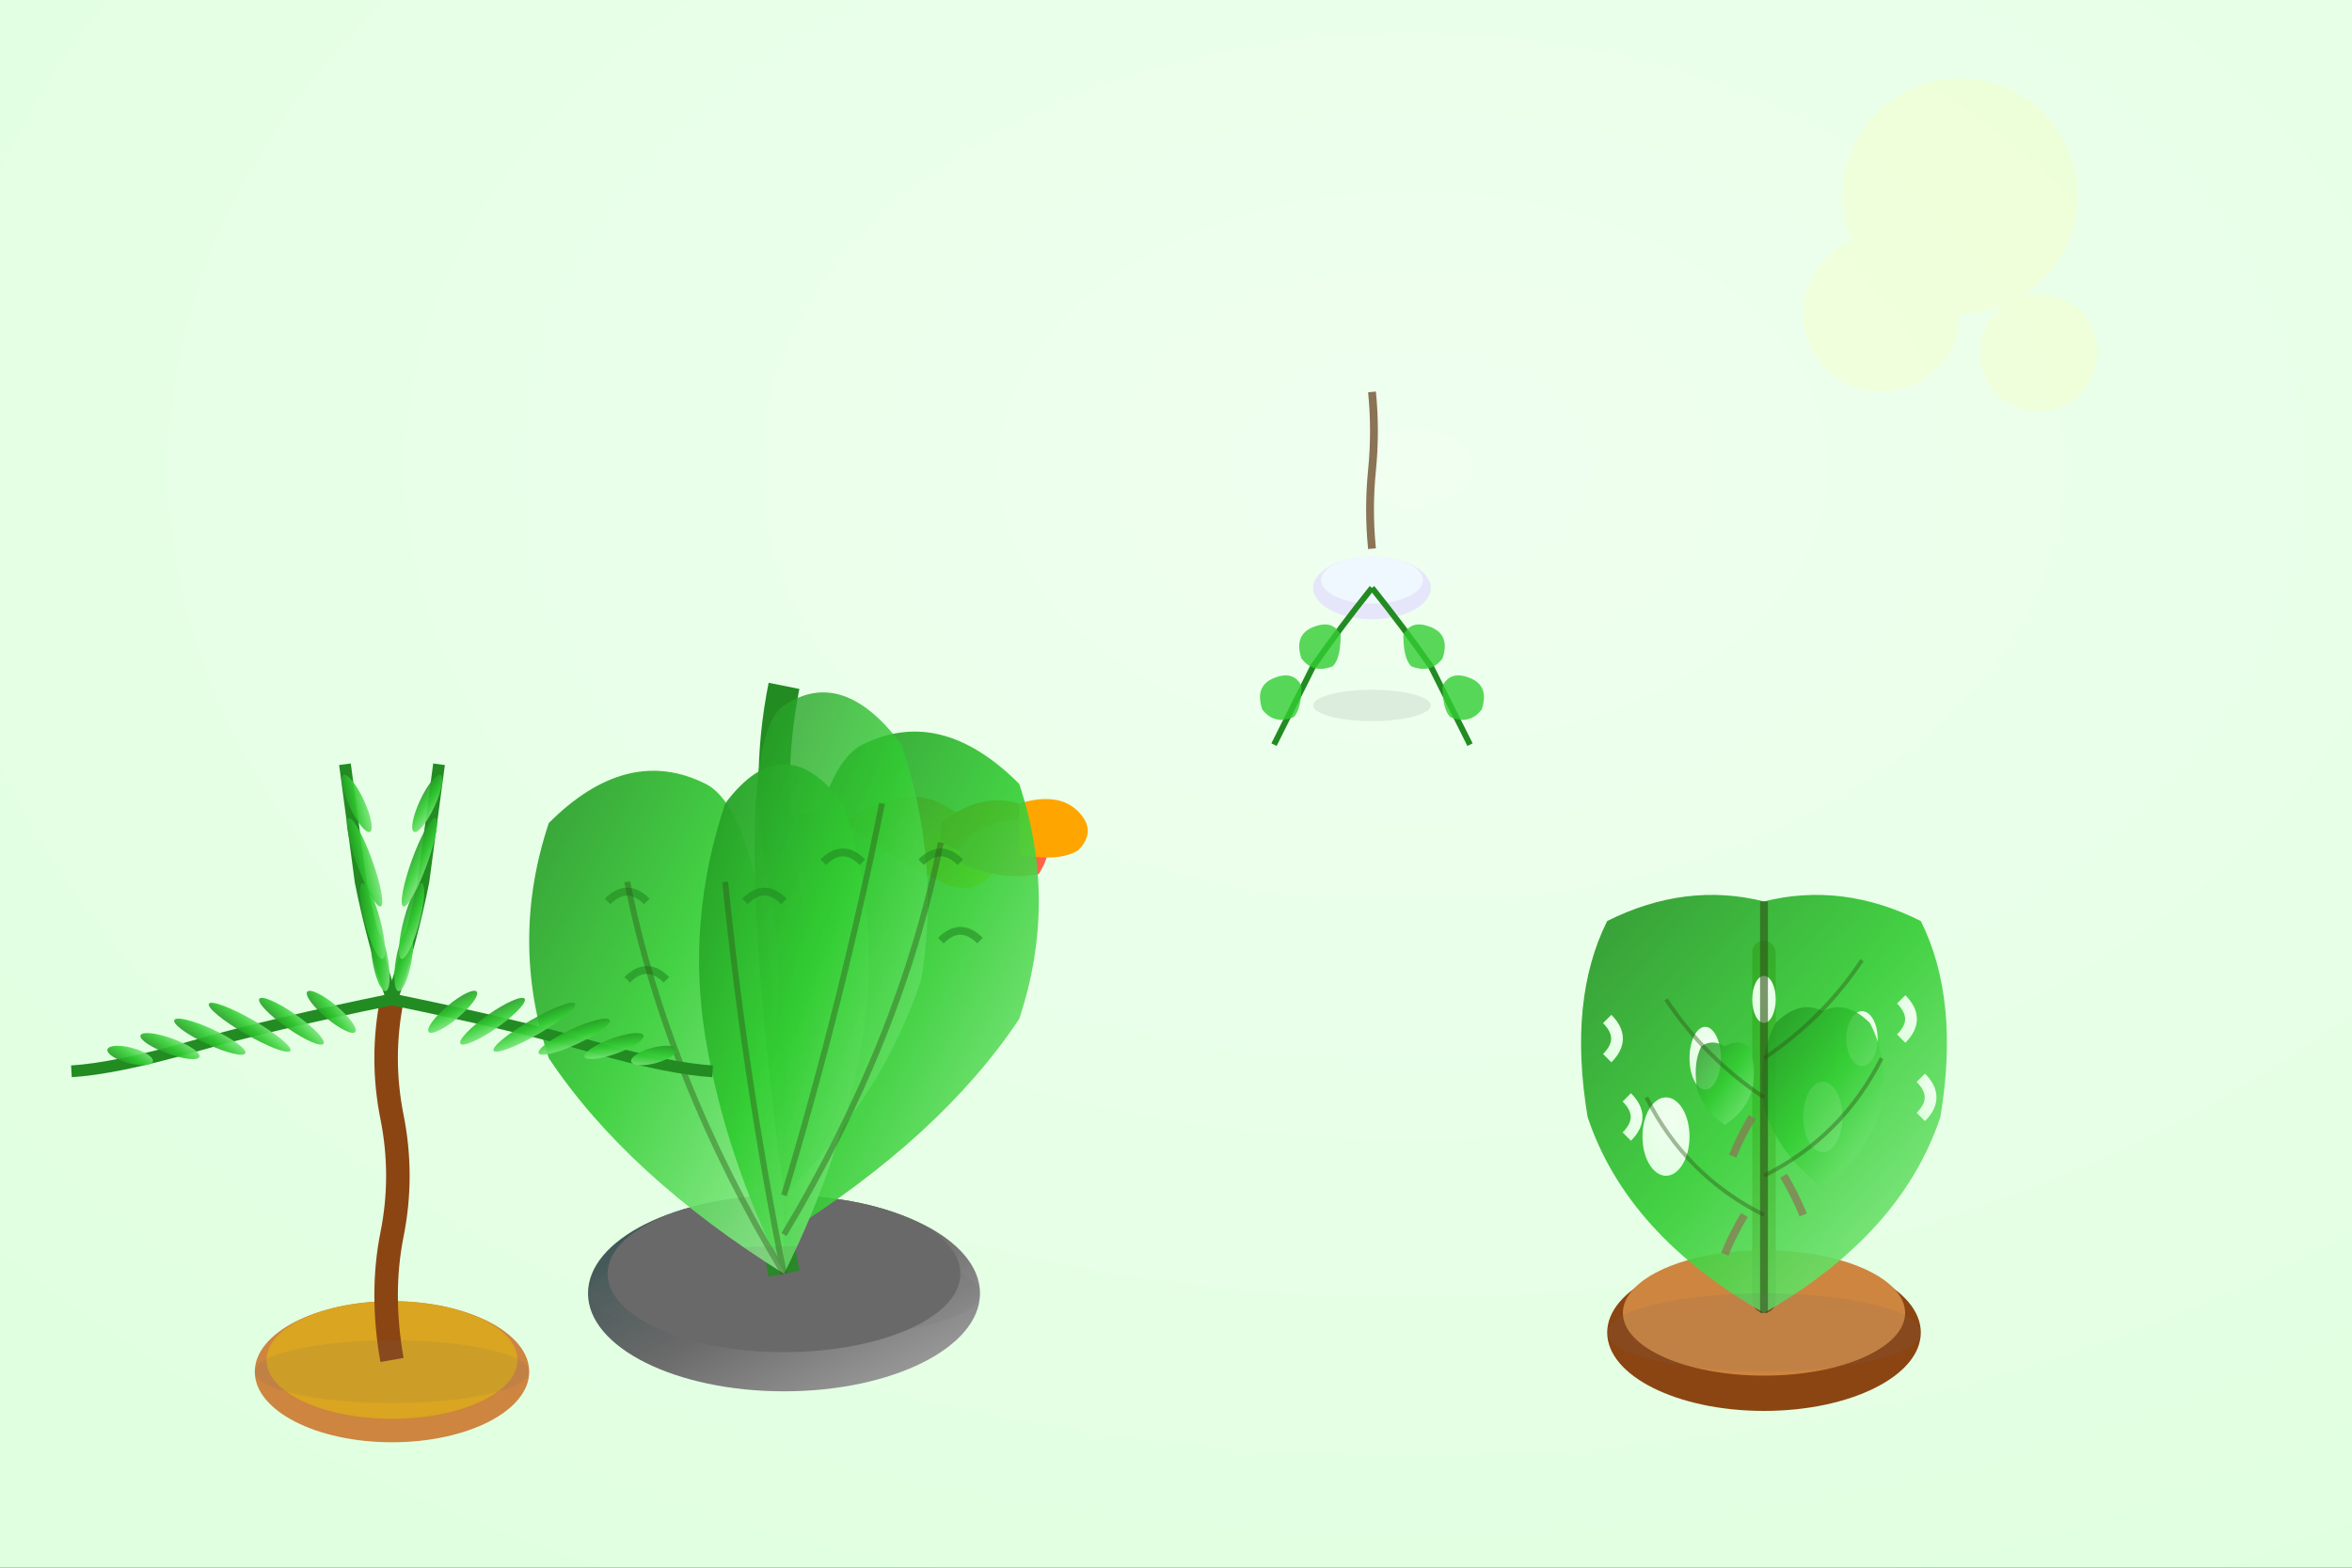 <svg width="600" height="400" viewBox="0 0 600 400" xmlns="http://www.w3.org/2000/svg">
  <rect x="0" y="0" width="600" height="400" fill="#333333" stroke="none"/>
  <defs>
    <linearGradient id="birdOfParadise" x1="0%" y1="0%" x2="100%" y2="100%">
      <stop offset="0%" stop-color="#ff4500"/>
      <stop offset="30%" stop-color="#ff6347"/>
      <stop offset="60%" stop-color="#ffa500"/>
      <stop offset="100%" stop-color="#ffff00"/>
    </linearGradient>
    
    <linearGradient id="palmLeaf" x1="0%" y1="0%" x2="100%" y2="100%">
      <stop offset="0%" stop-color="#228b22"/>
      <stop offset="50%" stop-color="#32cd32"/>
      <stop offset="100%" stop-color="#90ee90"/>
    </linearGradient>
    
    <linearGradient id="modernPot" x1="0%" y1="0%" x2="100%" y2="100%">
      <stop offset="0%" stop-color="#2f4f4f"/>
      <stop offset="50%" stop-color="#696969"/>
      <stop offset="100%" stop-color="#a9a9a9"/>
    </linearGradient>
    
    <radialGradient id="tropicalBg" cx="60%" cy="30%" r="80%">
      <stop offset="0%" stop-color="#f0fff0"/>
      <stop offset="100%" stop-color="#e0ffe0"/>
    </radialGradient>
  </defs>
  
  <!-- Background -->
  <rect width="600" height="400" fill="url(#tropicalBg)"/>
  
  <!-- Bird of Paradise Plant -->
  <g transform="translate(200, 250)">
    <!-- Large modern pot -->
    <ellipse cx="0" cy="80" rx="50" ry="25" fill="url(#modernPot)"/>
    <ellipse cx="0" cy="75" rx="45" ry="20" fill="#696969"/>
    
    <!-- Main stem -->
    <path d="M0 75 Q-5 50 0 25 Q5 0 0 -25 Q-5 -50 0 -75" 
          stroke="#228b22" stroke-width="8" fill="none"/>
    
    <!-- Bird of Paradise flower -->
    <g transform="translate(15, -40)">
      <!-- Main flower structure -->
      <path d="M0 0 Q15 -10 25 -5 Q35 0 40 10 Q35 20 25 15 Q15 10 0 0" 
            fill="url(#birdOfParadise)"/>
      
      <!-- Orange petals -->
      <path d="M25 0 Q35 -8 45 -5 Q50 0 45 8 Q35 10 25 5" 
            fill="#ff4500"/>
      <path d="M30 5 Q40 -3 50 0 Q55 5 50 13 Q40 15 30 10" 
            fill="#ff6347"/>
      
      <!-- Blue section -->
      <path d="M0 0 Q-10 -5 -15 0 Q-20 5 -15 10 Q-10 15 0 10" 
            fill="#4169e1"/>
      
      <!-- Pointed tip -->
      <path d="M45 -5 Q55 -8 60 -3 Q65 2 60 7 Q55 10 45 8" 
            fill="#ffa500"/>
      
      <!-- Stem of flower -->
      <path d="M0 0 Q-5 15 -10 30 Q-8 45 0 50" 
            stroke="#228b22" stroke-width="4" fill="none"/>
    </g>
    
    <!-- Large paddle-shaped leaves -->
    <g fill="url(#palmLeaf)">
      <!-- Left large leaf -->
      <path d="M0 75 Q-40 50 -60 20 Q-70 -10 -60 -40 Q-40 -60 -20 -50 Q0 -40 0 75" 
            opacity="0.9"/>
      
      <!-- Right large leaf -->
      <path d="M0 65 Q40 40 60 10 Q70 -20 60 -50 Q40 -70 20 -60 Q0 -50 0 65" 
            opacity="0.9"/>
      
      <!-- Center leaf -->
      <path d="M0 75 Q-15 45 -20 15 Q-25 -15 -15 -45 Q0 -65 15 -45 Q25 -15 20 15 Q15 45 0 75" 
            opacity="0.95"/>
      
      <!-- Back leaf -->
      <path d="M0 55 Q25 30 35 0 Q40 -30 30 -60 Q15 -80 0 -70 Q-15 -60 0 55" 
            opacity="0.8"/>
    </g>
    
    <!-- Leaf splits (natural fenestrations) -->
    <g stroke="#228b22" stroke-width="2" fill="none" opacity="0.6">
      <path d="M-40 0 Q-35 -5 -30 0"/>
      <path d="M-45 -20 Q-40 -25 -35 -20"/>
      <path d="M40 -10 Q45 -15 50 -10"/>
      <path d="M35 -30 Q40 -35 45 -30"/>
      <path d="M-10 -20 Q-5 -25 0 -20"/>
      <path d="M10 -30 Q15 -35 20 -30"/>
    </g>
    
    <!-- Leaf veins -->
    <g stroke="#2d5016" stroke-width="1.5" fill="none" opacity="0.4">
      <path d="M0 75 Q-30 25 -40 -25"/>
      <path d="M0 65 Q30 15 40 -35"/>
      <path d="M0 75 Q-10 25 -15 -25"/>
      <path d="M0 55 Q15 5 25 -45"/>
    </g>
  </g>
  
  <!-- Monstera Deliciosa -->
  <g transform="translate(450, 280)">
    <!-- Decorative pot -->
    <ellipse cx="0" cy="60" rx="40" ry="20" fill="#8b4513"/>
    <ellipse cx="0" cy="55" rx="36" ry="16" fill="#cd853f"/>
    
    <!-- Support pole -->
    <rect x="-3" y="-40" width="6" height="95" fill="#8b4513" rx="3"/>
    
    <!-- Monstera leaves -->
    <g fill="url(#palmLeaf)">
      <!-- Large fenestrated leaf -->
      <path d="M0 55 Q-35 35 -45 5 Q-50 -25 -40 -45 Q-20 -55 0 -50 Q20 -55 40 -45 Q50 -25 45 5 Q35 35 0 55" 
            opacity="0.9"/>
      
      <!-- Fenestrations (holes) -->
      <ellipse cx="-25" cy="10" rx="6" ry="10" fill="url(#tropicalBg)"/>
      <ellipse cx="-15" cy="-10" rx="4" ry="8" fill="url(#tropicalBg)"/>
      <ellipse cx="15" cy="5" rx="5" ry="9" fill="url(#tropicalBg)"/>
      <ellipse cx="25" cy="-15" rx="4" ry="7" fill="url(#tropicalBg)"/>
      <ellipse cx="0" cy="-25" rx="3" ry="6" fill="url(#tropicalBg)"/>
      
      <!-- Side slits -->
      <path d="M-40 -20 Q-35 -15 -40 -10" stroke="url(#tropicalBg)" stroke-width="3" fill="none"/>
      <path d="M-35 0 Q-30 5 -35 10" stroke="url(#tropicalBg)" stroke-width="3" fill="none"/>
      <path d="M35 -25 Q40 -20 35 -15" stroke="url(#tropicalBg)" stroke-width="3" fill="none"/>
      <path d="M40 -5 Q45 0 40 5" stroke="url(#tropicalBg)" stroke-width="3" fill="none"/>
      
      <!-- Smaller developing leaf -->
      <path d="M0 55 Q-20 40 -25 20 Q-28 0 -20 -15 Q-10 -25 0 -20 Q10 -25 20 -15 Q28 0 25 20 Q20 40 0 55" 
            opacity="0.85" transform="translate(15, -10) scale(0.6)"/>
      
      <!-- Young unfurling leaf -->
      <path d="M0 55 Q-15 45 -18 30 Q-20 15 -15 5 Q-8 0 0 5 Q8 0 15 5 Q20 15 18 30 Q15 45 0 55" 
            opacity="0.8" transform="translate(-10, -15) scale(0.4)"/>
    </g>
    
    <!-- Main vein -->
    <path d="M0 55 Q0 25 0 -5 Q0 -35 0 -50" stroke="#2d5016" stroke-width="2" fill="none" opacity="0.6"/>
    
    <!-- Secondary veins -->
    <g stroke="#2d5016" stroke-width="1" fill="none" opacity="0.4">
      <path d="M0 30 Q-20 20 -30 0"/>
      <path d="M0 20 Q20 10 30 -10"/>
      <path d="M0 0 Q-15 -10 -25 -25"/>
      <path d="M0 -10 Q15 -20 25 -35"/>
    </g>
    
    <!-- Aerial roots -->
    <g stroke="#8b7355" stroke-width="2" fill="none" opacity="0.7">
      <path d="M-5 30 Q-8 35 -10 40"/>
      <path d="M5 20 Q8 25 10 30"/>
      <path d="M-3 5 Q-6 10 -8 15"/>
    </g>
  </g>
  
  <!-- Kentia Palm -->
  <g transform="translate(100, 300)">
    <!-- Terra cotta pot -->
    <ellipse cx="0" cy="50" rx="35" ry="18" fill="#cd853f"/>
    <ellipse cx="0" cy="47" rx="32" ry="15" fill="#daa520"/>
    
    <!-- Palm trunk -->
    <path d="M0 47 Q-3 30 0 15 Q3 0 0 -15 Q-3 -30 0 -45" 
          stroke="#8b4513" stroke-width="6" fill="none"/>
    
    <!-- Palm fronds -->
    <g fill="url(#palmLeaf)">
      <!-- Left frond -->
      <g transform="translate(0, -45) rotate(-30)">
        <path d="M0 0 Q-30 -10 -50 -15 Q-70 -20 -80 -25" stroke="#228b22" stroke-width="3" fill="none"/>
        <!-- Leaflets -->
        <g>
          <ellipse cx="-15" cy="-5" rx="2" ry="8" transform="rotate(-20 -15 -5)" opacity="0.9"/>
          <ellipse cx="-25" cy="-8" rx="2" ry="10" transform="rotate(-25 -25 -8)" opacity="0.9"/>
          <ellipse cx="-35" cy="-12" rx="2" ry="12" transform="rotate(-30 -35 -12)" opacity="0.9"/>
          <ellipse cx="-45" cy="-15" rx="2" ry="10" transform="rotate(-35 -45 -15)" opacity="0.9"/>
          <ellipse cx="-55" cy="-18" rx="2" ry="8" transform="rotate(-40 -55 -18)" opacity="0.9"/>
          <ellipse cx="-65" cy="-21" rx="2" ry="6" transform="rotate(-45 -65 -21)" opacity="0.9"/>
        </g>
      </g>
      
      <!-- Right frond -->
      <g transform="translate(0, -45) rotate(30)">
        <path d="M0 0 Q30 -10 50 -15 Q70 -20 80 -25" stroke="#228b22" stroke-width="3" fill="none"/>
        <!-- Leaflets -->
        <g>
          <ellipse cx="15" cy="-5" rx="2" ry="8" transform="rotate(20 15 -5)" opacity="0.9"/>
          <ellipse cx="25" cy="-8" rx="2" ry="10" transform="rotate(25 25 -8)" opacity="0.9"/>
          <ellipse cx="35" cy="-12" rx="2" ry="12" transform="rotate(30 35 -12)" opacity="0.9"/>
          <ellipse cx="45" cy="-15" rx="2" ry="10" transform="rotate(35 45 -15)" opacity="0.9"/>
          <ellipse cx="55" cy="-18" rx="2" ry="8" transform="rotate(40 55 -18)" opacity="0.9"/>
          <ellipse cx="65" cy="-21" rx="2" ry="6" transform="rotate(45 65 -21)" opacity="0.9"/>
        </g>
      </g>
      
      <!-- Center frond -->
      <g transform="translate(0, -45)">
        <path d="M0 0 Q-5 -15 -8 -30 Q-10 -45 -12 -60" stroke="#228b22" stroke-width="3" fill="none"/>
        <path d="M0 0 Q5 -15 8 -30 Q10 -45 12 -60" stroke="#228b22" stroke-width="3" fill="none"/>
        <!-- Leaflets -->
        <g>
          <ellipse cx="-3" cy="-10" rx="2" ry="8" transform="rotate(-10 -3 -10)" opacity="0.9"/>
          <ellipse cx="3" cy="-10" rx="2" ry="8" transform="rotate(10 3 -10)" opacity="0.9"/>
          <ellipse cx="-5" cy="-20" rx="2" ry="10" transform="rotate(-15 -5 -20)" opacity="0.9"/>
          <ellipse cx="5" cy="-20" rx="2" ry="10" transform="rotate(15 5 -20)" opacity="0.9"/>
          <ellipse cx="-7" cy="-35" rx="2" ry="12" transform="rotate(-20 -7 -35)" opacity="0.9"/>
          <ellipse cx="7" cy="-35" rx="2" ry="12" transform="rotate(20 7 -35)" opacity="0.9"/>
          <ellipse cx="-9" cy="-50" rx="2" ry="8" transform="rotate(-25 -9 -50)" opacity="0.9"/>
          <ellipse cx="9" cy="-50" rx="2" ry="8" transform="rotate(25 9 -50)" opacity="0.9"/>
        </g>
      </g>
    </g>
  </g>
  
  <!-- Small decorative plants -->
  <g transform="translate(350, 150)">
    <!-- Small hanging planter -->
    <ellipse cx="0" cy="0" rx="15" ry="8" fill="#e6e6fa"/>
    <ellipse cx="0" cy="-2" rx="13" ry="6" fill="#f0f8ff"/>
    
    <!-- Hanging string -->
    <path d="M0 -10 Q-1 -20 0 -30 Q1 -40 0 -50" 
          stroke="#8b7355" stroke-width="2" fill="none"/>
    
    <!-- String of hearts -->
    <g stroke="#228b22" stroke-width="1.5" fill="none">
      <path d="M0 0 Q8 10 15 20 Q20 30 25 40"/>
      <path d="M0 0 Q-8 10 -15 20 Q-20 30 -25 40"/>
    </g>
    
    <!-- Heart-shaped leaves -->
    <g fill="#32cd32" opacity="0.8">
      <path d="M8 12 Q10 8 15 10 Q20 12 18 18 Q15 22 10 20 Q8 18 8 12"/>
      <path d="M-8 12 Q-10 8 -15 10 Q-20 12 -18 18 Q-15 22 -10 20 Q-8 18 -8 12"/>
      <path d="M18 25 Q20 21 25 23 Q30 25 28 31 Q25 35 20 33 Q18 31 18 25"/>
      <path d="M-18 25 Q-20 21 -25 23 Q-30 25 -28 31 Q-25 35 -20 33 Q-18 31 -18 25"/>
    </g>
  </g>
  
  <!-- Shadows -->
  <g opacity="0.12">
    <ellipse cx="200" cy="330" rx="50" ry="12" fill="#666"/>
    <ellipse cx="450" cy="340" rx="40" ry="10" fill="#666"/>
    <ellipse cx="100" cy="350" rx="35" ry="8" fill="#666"/>
    <ellipse cx="350" cy="180" rx="15" ry="4" fill="#666"/>
  </g>
  
  <!-- Tropical lighting effect -->
  <g opacity="0.2">
    <circle cx="500" cy="50" r="30" fill="#ffff99"/>
    <circle cx="480" cy="80" r="20" fill="#ffff99"/>
    <circle cx="520" cy="90" r="15" fill="#ffff99"/>
  </g>
</svg>